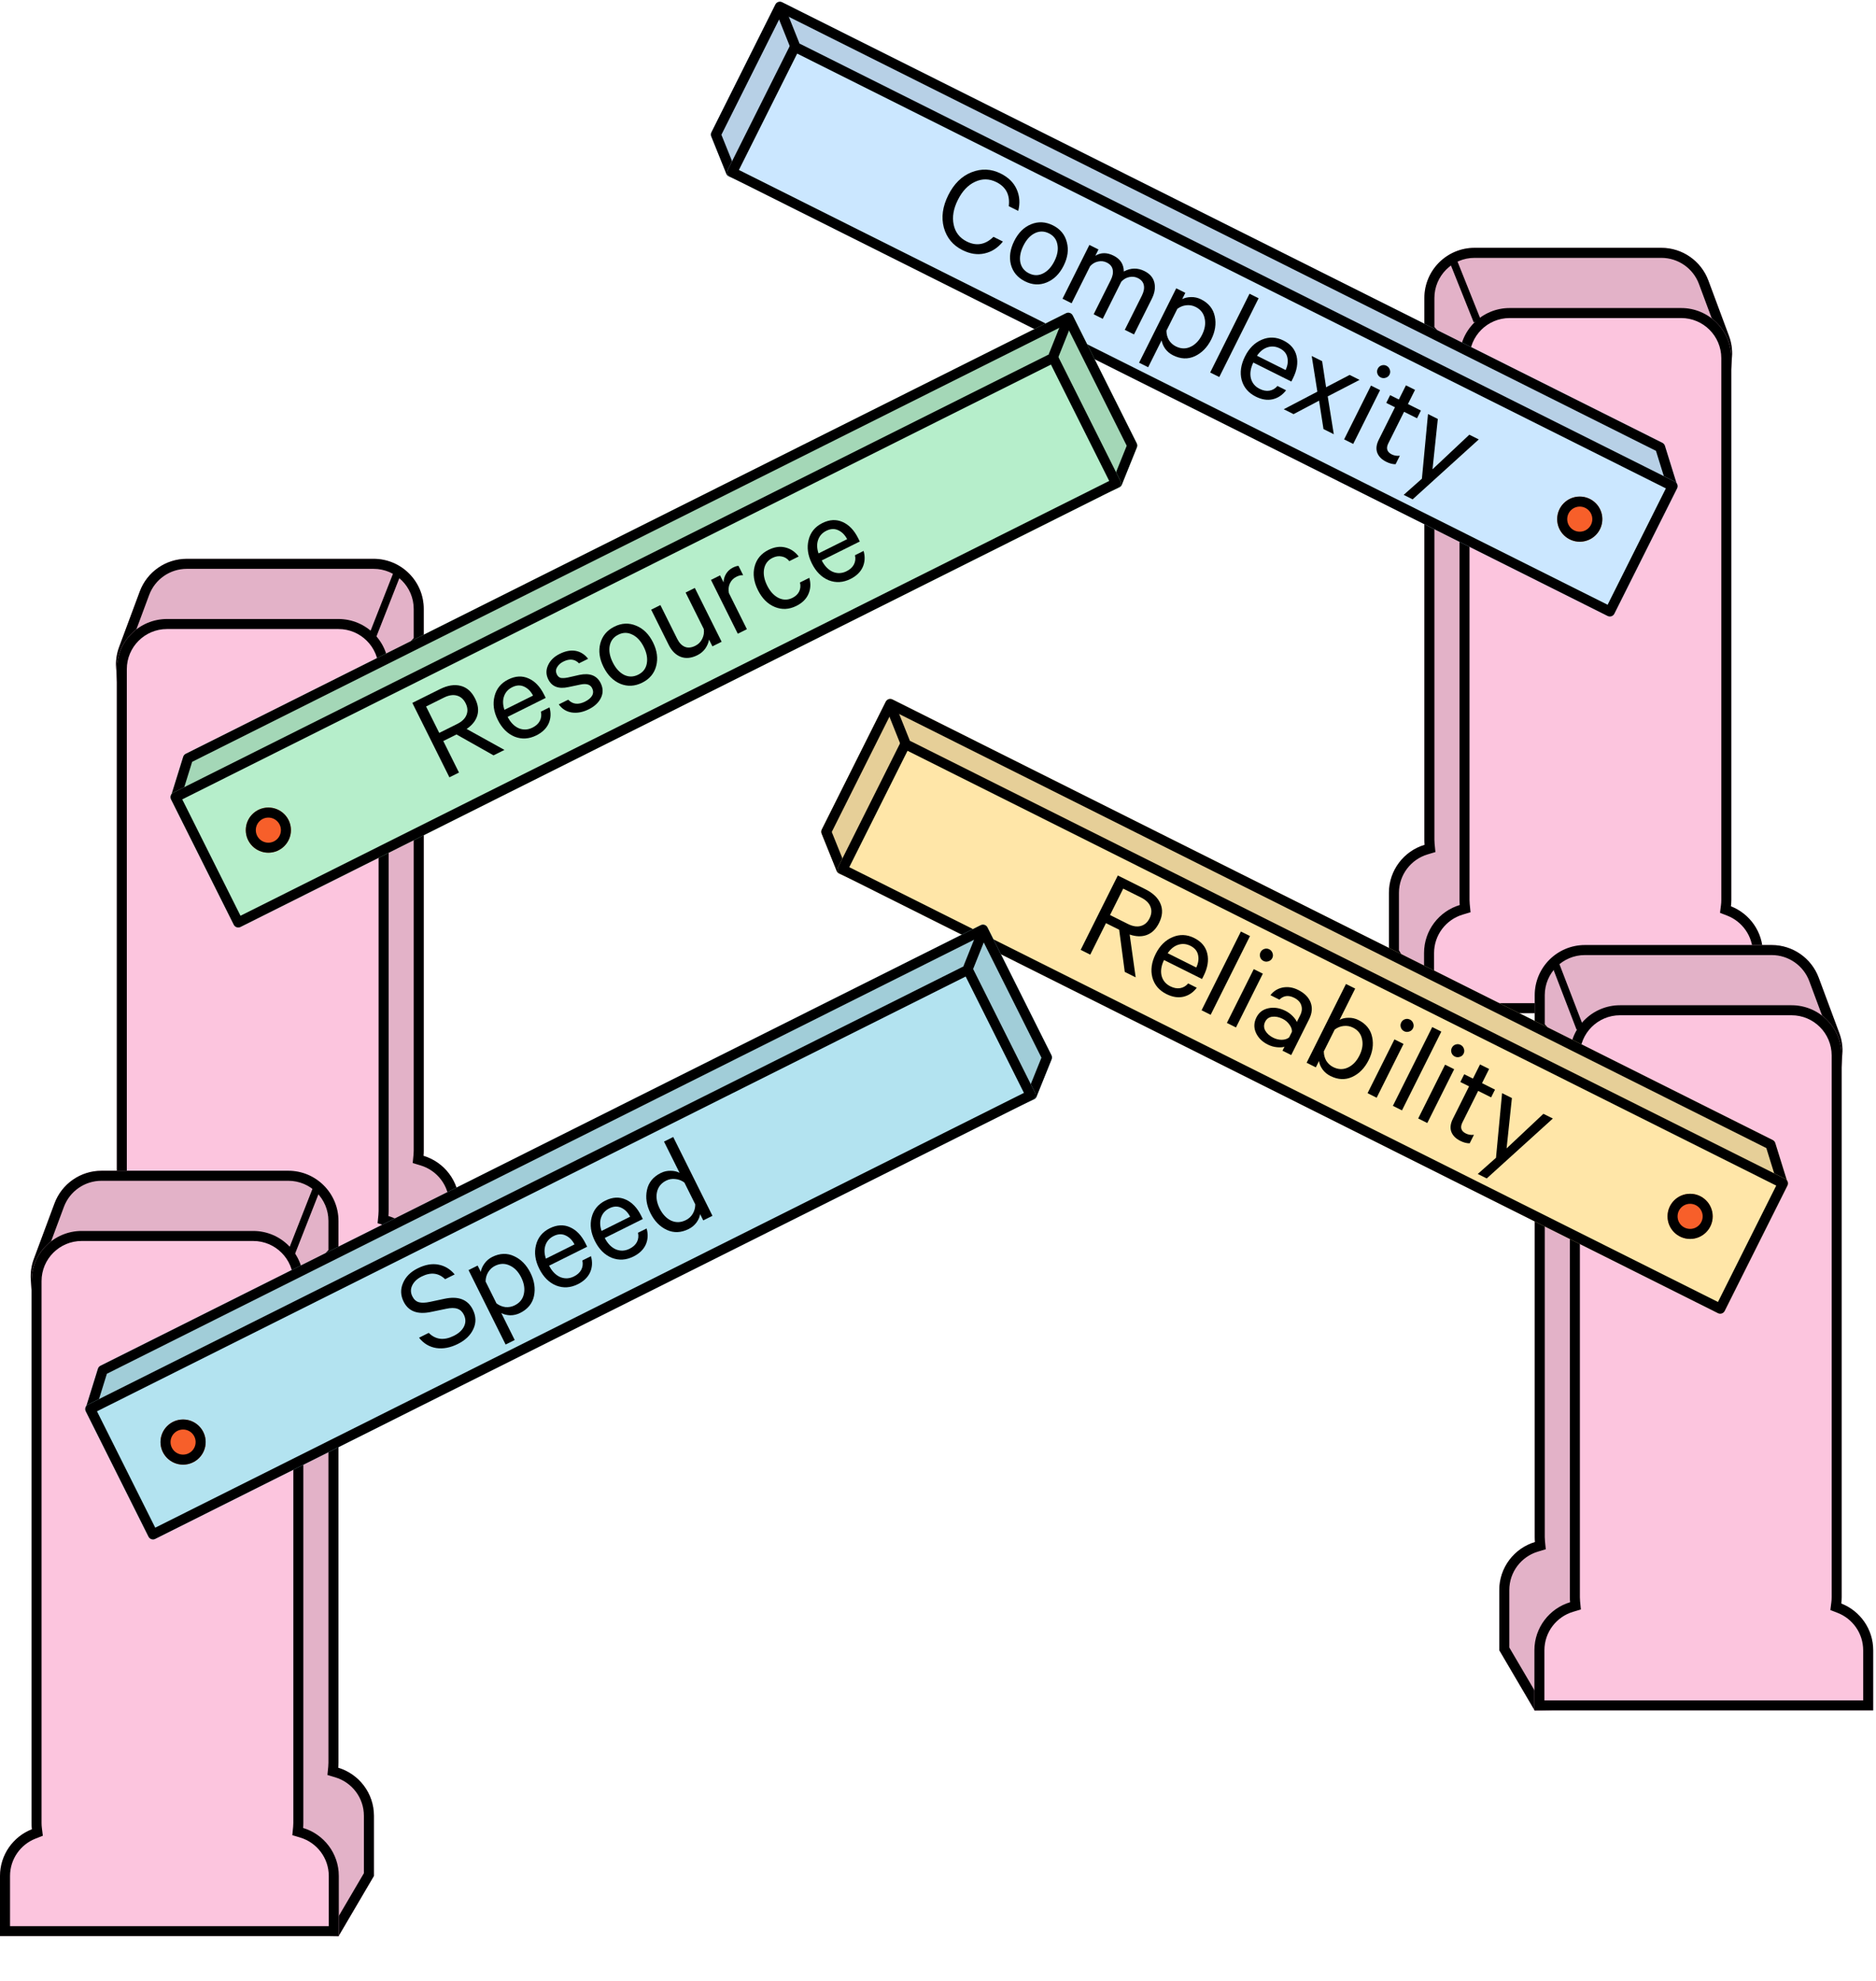 <?xml version="1.0" encoding="utf-8"?>
<svg width="374" height="395" viewBox="0 0 374 395" fill="none" xmlns="http://www.w3.org/2000/svg">
<path fill-rule="evenodd" clip-rule="evenodd" d="M331.208 49.409C335.387 49.409 339.125 52.007 340.581 55.924L344.694 66.987C345.187 68.314 345.393 69.73 345.298 71.142L338.785 168.103C338.766 168.39 338.735 168.674 338.692 168.953C342.09 170.551 344.442 174.005 344.442 178.008V201L283.942 202L276.896 190V178.008C276.896 173.487 279.896 169.667 284.013 168.43C283.981 168.102 283.964 167.769 283.964 167.433V77.806C283.964 74.222 287.739 71.893 290.942 73.5L283.964 66V59.409C283.964 53.886 288.442 49.409 293.964 49.409H331.208Z" fill="#FCC5DE"/>
<path fill-rule="evenodd" clip-rule="evenodd" d="M331.208 49.409C335.387 49.409 339.125 52.007 340.581 55.924L344.694 66.987C345.187 68.314 345.393 69.73 345.298 71.142L338.785 168.103C338.766 168.39 338.735 168.674 338.692 168.953C342.09 170.551 344.442 174.005 344.442 178.008V201L283.942 202L276.896 190V178.008C276.896 173.487 279.896 169.667 284.013 168.43C283.981 168.102 283.964 167.769 283.964 167.433V77.806C283.964 74.222 287.739 71.893 290.942 73.5L283.964 66V59.409C283.964 53.886 288.442 49.409 293.964 49.409H331.208Z" fill="black" fill-opacity="0.1"/>
<path fill-rule="evenodd" clip-rule="evenodd" d="M336.489 170.128L337.841 170.763C340.564 172.044 342.442 174.808 342.442 178.008V199.033L285.076 199.981L278.896 189.456V178.008C278.896 174.394 281.293 171.335 284.589 170.345L286.166 169.871L286.004 168.233C285.978 167.97 285.964 167.704 285.964 167.433V77.806C285.964 75.71 288.172 74.348 290.046 75.288L292.406 72.138L285.964 65.213V59.409C285.964 54.99 289.546 51.409 293.964 51.409H331.208C334.551 51.409 337.541 53.487 338.706 56.621L342.819 67.684C343.214 68.746 343.379 69.879 343.303 71.008L336.79 167.969C336.774 168.2 336.749 168.427 336.715 168.651L336.489 170.128ZM283.964 66L290.942 73.5C289.913 72.984 288.824 72.874 287.821 73.081C285.703 73.52 283.964 75.374 283.964 77.806V167.433C283.964 167.769 283.981 168.102 284.013 168.43C279.896 169.667 276.896 173.487 276.896 178.008V190L283.942 202L344.442 201V178.008C344.442 174.005 342.09 170.551 338.692 168.953C338.735 168.674 338.766 168.39 338.785 168.103L345.298 71.142C345.393 69.73 345.187 68.314 344.694 66.987L340.581 55.924C339.125 52.007 335.387 49.409 331.208 49.409H293.964C288.442 49.409 283.964 53.886 283.964 59.409V66Z" fill="black"/>
<path d="M306.442 91.5C306.442 93.985 308.457 96 310.942 96C313.428 96 315.442 93.985 315.442 91.5C315.442 89.015 313.428 87 310.942 87C308.457 87 306.442 89.015 306.442 91.5Z" fill="#FCC5DE"/>
<path fill-rule="evenodd" clip-rule="evenodd" d="M310.942 94C309.562 94 308.442 92.881 308.442 91.5C308.442 90.119 309.562 89 310.942 89C312.323 89 313.442 90.119 313.442 91.5C313.442 92.881 312.323 94 310.942 94ZM310.942 96C308.457 96 306.442 93.985 306.442 91.5C306.442 89.015 308.457 87 310.942 87C313.428 87 315.442 89.015 315.442 91.5C315.442 93.985 313.428 96 310.942 96Z" fill="black"/>
<path fill-rule="evenodd" clip-rule="evenodd" d="M335.159 61.409C340.682 61.409 345.159 65.886 345.159 71.409V179.433C345.159 179.859 345.132 180.279 345.081 180.69C348.805 182.146 351.442 185.769 351.442 190.008V202H283.896V190.008C283.896 185.487 286.896 181.667 291.014 180.43C290.981 180.102 290.965 179.769 290.965 179.433V71.409C290.965 65.886 295.442 61.409 300.965 61.409H335.159Z" fill="#FCC5DE"/>
<path fill-rule="evenodd" clip-rule="evenodd" d="M342.902 181.987L344.353 182.553C347.335 183.719 349.442 186.62 349.442 190.008V200H285.896V190.008C285.896 186.394 288.293 183.335 291.589 182.345L293.166 181.871L293.004 180.233C292.978 179.97 292.965 179.704 292.965 179.433V71.409C292.965 66.99 296.546 63.409 300.965 63.409H335.159C339.577 63.409 343.159 66.99 343.159 71.409V179.433C343.159 179.776 343.138 180.112 343.096 180.442L342.902 181.987ZM345.159 71.409C345.159 65.886 340.682 61.409 335.159 61.409H300.965C295.442 61.409 290.965 65.886 290.965 71.409V179.433C290.965 179.769 290.981 180.102 291.014 180.43C286.896 181.667 283.896 185.487 283.896 190.008V202H351.442V190.008C351.442 185.769 348.805 182.146 345.081 180.69C345.132 180.279 345.159 179.859 345.159 179.433V71.409Z" fill="black"/>
<path d="M331.919 88.882C331.838 88.622 331.655 88.406 331.411 88.284L155.924 0.448C155.43 0.2 154.829 0.4 154.582 0.894L141.829 26.375C141.7 26.631 141.688 26.93 141.795 27.196L144.794 34.633C144.889 34.869 145.071 35.059 145.302 35.166L317.711 114.939C318.113 115.125 318.59 115.025 318.882 114.692L334.072 97.421C334.302 97.16 334.379 96.797 334.276 96.464L331.919 88.882Z" fill="#CBE7FF"/>
<path d="M331.919 88.882C331.838 88.622 331.655 88.406 331.411 88.284L155.924 0.448C155.43 0.2 154.829 0.4 154.582 0.894L141.829 26.375C141.7 26.631 141.688 26.93 141.795 27.196L144.794 34.633C144.889 34.869 145.071 35.059 145.302 35.166L317.711 114.939C318.113 115.125 318.59 115.025 318.882 114.692L334.072 97.421C334.302 97.16 334.379 96.797 334.276 96.464L331.919 88.882Z" fill="black" fill-opacity="0.1"/>
<path fill-rule="evenodd" clip-rule="evenodd" d="M330.135 89.882L332.199 96.522L317.874 112.811L146.501 33.517L143.819 26.866L155.923 2.684L330.135 89.882ZM331.411 88.284C331.655 88.406 331.838 88.622 331.919 88.882L334.276 96.464C334.379 96.797 334.302 97.16 334.072 97.421L318.882 114.692C318.59 115.025 318.113 115.125 317.711 114.939L145.302 35.166C145.071 35.059 144.889 34.869 144.794 34.633L141.795 27.196C141.688 26.93 141.7 26.631 141.829 26.375L154.582 0.894C154.829 0.4 155.43 0.2 155.924 0.448L331.411 88.284Z" fill="black"/>
<path d="M334.345 97.369C334.592 96.875 334.392 96.275 333.898 96.027L158.924 8.447C158.43 8.2 157.83 8.4 157.582 8.894L145.074 33.884C144.827 34.377 145.027 34.978 145.521 35.225L320.495 122.805C320.989 123.052 321.59 122.852 321.837 122.359L334.345 97.369Z" fill="#CBE7FF"/>
<path fill-rule="evenodd" clip-rule="evenodd" d="M332.109 97.368L320.496 120.569L147.31 33.885L158.923 10.684L332.109 97.368ZM333.898 96.027C334.392 96.275 334.592 96.875 334.345 97.369L321.837 122.359C321.59 122.852 320.989 123.052 320.495 122.805L145.521 35.225C145.027 34.978 144.827 34.377 145.074 33.884L157.582 8.894C157.83 8.4 158.43 8.2 158.924 8.447L333.898 96.027Z" fill="black"/>
<path d="M310.442 103.5C310.442 105.985 312.457 108 314.942 108C317.428 108 319.442 105.985 319.442 103.5C319.442 101.015 317.428 99 314.942 99C312.457 99 310.442 101.015 310.442 103.5Z" fill="#F75F2A"/>
<path fill-rule="evenodd" clip-rule="evenodd" d="M314.942 106C313.562 106 312.442 104.881 312.442 103.5C312.442 102.119 313.562 101 314.942 101C316.323 101 317.442 102.119 317.442 103.5C317.442 104.881 316.323 106 314.942 106ZM314.942 108C312.457 108 310.442 105.985 310.442 103.5C310.442 101.015 312.457 99 314.942 99C317.428 99 319.442 101.015 319.442 103.5C319.442 105.985 317.428 108 314.942 108Z" fill="black"/>
<path fill-rule="evenodd" clip-rule="evenodd" d="M159.371 8.629L156.371 1.129L154.514 1.871L157.514 9.371L159.371 8.629Z" fill="black"/>
<path d="M188.167 45.383C187.619 43.339 187.912 41.182 189.046 38.911C190.18 36.641 191.725 35.119 193.681 34.345C195.661 33.564 197.601 33.647 199.501 34.596C201.031 35.361 202.09 36.403 202.678 37.723C203.282 39.051 203.387 40.492 202.994 42.045L201.11 41.104C201.382 38.866 200.561 37.269 198.644 36.312C197.227 35.604 195.811 35.58 194.394 36.241C192.986 36.885 191.839 38.093 190.954 39.864C190.077 41.62 189.8 43.262 190.123 44.791C190.445 46.321 191.315 47.439 192.732 48.147C194.665 49.112 196.439 48.802 198.057 47.215L199.941 48.156C198.927 49.42 197.708 50.21 196.283 50.524C194.874 50.847 193.405 50.626 191.876 49.862C189.975 48.913 188.739 47.42 188.167 45.383Z" fill="black"/>
<path d="M212.677 48.271C213.08 49.76 212.871 51.326 212.05 52.968C211.23 54.611 210.099 55.726 208.659 56.314C207.242 56.894 205.801 56.818 204.336 56.086C202.87 55.354 201.936 54.244 201.533 52.755C201.154 51.258 201.375 49.688 202.196 48.045C203.016 46.403 204.135 45.291 205.551 44.711C206.992 44.123 208.445 44.195 209.91 44.927C211.376 45.659 212.298 46.774 212.677 48.271ZM207.921 54.527C208.855 54.068 209.619 53.243 210.215 52.051C210.81 50.859 211.007 49.761 210.805 48.754C210.628 47.74 210.064 46.996 209.114 46.521C208.164 46.047 207.222 46.039 206.288 46.498C205.379 46.949 204.627 47.771 204.031 48.962C203.436 50.154 203.227 51.257 203.405 52.271C203.606 53.277 204.182 54.017 205.132 54.492C206.082 54.967 207.012 54.978 207.921 54.527Z" fill="black"/>
<path d="M224.042 54.129C225.418 53.388 226.791 53.359 228.16 54.043C229.238 54.582 229.895 55.343 230.129 56.325C230.378 57.315 230.21 58.398 229.623 59.573L226.075 66.674L224.24 65.757L227.642 58.946C228.028 58.173 228.161 57.485 228.04 56.881C227.927 56.261 227.532 55.782 226.856 55.444C226.308 55.171 225.729 55.103 225.117 55.24C224.513 55.361 223.986 55.671 223.536 56.17L219.844 63.561L218.032 62.656L221.435 55.845C221.821 55.072 221.953 54.384 221.832 53.78C221.719 53.16 221.325 52.681 220.648 52.343C220.101 52.07 219.521 52.002 218.91 52.139C218.306 52.26 217.779 52.57 217.328 53.069L213.636 60.46L211.824 59.555L217.182 48.831L218.993 49.736L218.366 50.992C219.468 50.315 220.68 50.307 222 50.967C223.353 51.642 224.033 52.696 224.042 54.129Z" fill="black"/>
<path d="M231.577 67.853L228.898 73.215L227.087 72.31L234.495 57.48L236.307 58.385L235.679 59.641C236.194 59.375 236.786 59.238 237.454 59.23C238.146 59.213 238.807 59.362 239.435 59.675C240.948 60.432 241.862 61.562 242.177 63.068C242.499 64.557 242.266 66.09 241.478 67.668C240.69 69.246 239.599 70.362 238.207 71.014C236.823 71.651 235.374 71.591 233.86 70.835C233.232 70.521 232.713 70.091 232.302 69.543C231.915 68.988 231.674 68.425 231.577 67.853ZM234.714 61.573L232.542 65.921C232.542 66.605 232.704 67.229 233.026 67.792C233.372 68.347 233.835 68.77 234.415 69.059C235.413 69.558 236.383 69.59 237.325 69.155C238.291 68.712 239.063 67.911 239.642 66.751C240.222 65.592 240.394 64.501 240.16 63.479C239.951 62.449 239.347 61.684 238.348 61.185C237.769 60.896 237.149 60.787 236.489 60.86C235.853 60.925 235.261 61.162 234.714 61.573Z" fill="black"/>
<path d="M250.916 59.465L243.074 75.166L241.262 74.261L249.105 58.56L250.916 59.465Z" fill="black"/>
<path d="M254.678 76.948L256.393 77.805C255.677 78.755 254.783 79.355 253.713 79.605C252.65 79.839 251.531 79.662 250.356 79.075C248.89 78.343 247.952 77.24 247.541 75.767C247.154 74.286 247.375 72.717 248.204 71.058C249.016 69.432 250.134 68.32 251.559 67.724C252.992 67.112 254.433 67.168 255.882 67.892C257.315 68.608 258.185 69.646 258.491 71.006C258.806 72.35 258.565 73.819 257.768 75.413L257.443 76.066L249.858 72.277C249.311 73.412 249.151 74.459 249.376 75.417C249.626 76.366 250.21 77.07 251.128 77.529C251.804 77.867 252.448 77.987 253.06 77.891C253.696 77.786 254.235 77.472 254.678 76.948ZM255.134 69.45C254.329 69.047 253.52 68.975 252.707 69.233C251.894 69.491 251.19 70.055 250.594 70.924L256.295 73.772C256.705 72.91 256.825 72.085 256.656 71.296C256.495 70.492 255.987 69.876 255.134 69.45Z" fill="black"/>
<path d="M271.045 75.738L264.695 79.025L265.905 86.571L263.852 85.545L262.969 79.882L257.886 82.565L255.93 81.588L262.63 78.083L261.504 70.972L263.581 72.01L264.368 77.201L269.064 74.748L271.045 75.738Z" fill="black"/>
<path d="M275.132 77.779L269.775 88.504L267.964 87.599L273.321 76.875L275.132 77.779ZM277.063 73.673C277.192 74.019 277.176 74.354 277.015 74.676C276.854 74.998 276.596 75.211 276.242 75.316C275.904 75.429 275.574 75.405 275.252 75.244C274.93 75.083 274.713 74.834 274.6 74.495C274.487 74.157 274.511 73.827 274.672 73.505C274.833 73.183 275.082 72.966 275.42 72.853C275.758 72.74 276.088 72.764 276.411 72.925C276.733 73.086 276.95 73.335 277.063 73.673Z" fill="black"/>
<path d="M274.87 87.669L278.104 81.195L276.365 80.327L277.137 78.781L278.876 79.65L280.288 76.823L282.099 77.728L280.687 80.555L283.272 81.846L282.5 83.391L279.915 82.1L276.778 88.38C276.279 89.379 276.505 90.115 277.455 90.59C277.954 90.839 278.494 90.927 279.073 90.855L278.229 92.546C277.657 92.562 277.033 92.401 276.357 92.063C275.455 91.613 274.859 91.013 274.569 90.265C274.287 89.5 274.387 88.635 274.87 87.669Z" fill="black"/>
<path d="M281.625 99.554L279.838 98.662L283.471 95.436L284.686 82.552L286.643 83.529L285.584 93.564L292.923 86.666L294.807 87.608L281.625 99.554Z" fill="black"/>
<path fill-rule="evenodd" clip-rule="evenodd" d="M37.235 111.409C33.056 111.409 29.318 114.007 27.861 117.924L23.748 128.987C23.255 130.314 23.049 131.73 23.144 133.142L29.657 230.103C29.676 230.39 29.707 230.674 29.75 230.953C26.352 232.551 24 236.005 24 240.008V263L84.5 264L91.547 252V240.008C91.547 235.487 88.547 231.667 84.429 230.43C84.461 230.102 84.478 229.769 84.478 229.433V139.806C84.478 136.222 80.704 133.893 77.5 135.5L84.478 128V121.409C84.478 115.886 80.001 111.409 74.478 111.409H37.235Z" fill="#FCC5DE"/>
<path fill-rule="evenodd" clip-rule="evenodd" d="M37.235 111.409C33.056 111.409 29.318 114.007 27.861 117.924L23.748 128.987C23.255 130.314 23.049 131.73 23.144 133.142L29.657 230.103C29.676 230.39 29.707 230.674 29.75 230.953C26.352 232.551 24 236.005 24 240.008V263L84.5 264L91.547 252V240.008C91.547 235.487 88.547 231.667 84.429 230.43C84.461 230.102 84.478 229.769 84.478 229.433V139.806C84.478 136.222 80.704 133.893 77.5 135.5L84.478 128V121.409C84.478 115.886 80.001 111.409 74.478 111.409H37.235Z" fill="black" fill-opacity="0.1"/>
<path fill-rule="evenodd" clip-rule="evenodd" d="M31.953 232.128L30.601 232.763C27.878 234.044 26 236.808 26 240.008V261.033L83.366 261.981L89.547 251.456V240.008C89.547 236.394 87.149 233.335 83.853 232.345L82.276 231.871L82.439 230.233C82.465 229.97 82.478 229.704 82.478 229.433V139.806C82.478 137.71 80.271 136.348 78.397 137.288L76.036 134.138L82.478 127.213V121.409C82.478 116.991 78.896 113.409 74.478 113.409H37.235C33.892 113.409 30.901 115.488 29.736 118.621L25.623 129.684C25.229 130.746 25.064 131.878 25.14 133.008L31.652 229.969C31.668 230.2 31.693 230.427 31.727 230.651L31.953 232.128ZM84.478 128L77.5 135.5C78.53 134.983 79.618 134.874 80.621 135.081C82.74 135.52 84.478 137.374 84.478 139.806V229.433C84.478 229.769 84.461 230.102 84.429 230.43C88.547 231.667 91.547 235.487 91.547 240.008V252L84.5 264L24 263V240.008C24 236.005 26.352 232.551 29.75 230.953C29.707 230.674 29.676 230.39 29.657 230.103L23.144 133.142C23.049 131.73 23.255 130.314 23.748 128.987L27.861 117.924C29.318 114.007 33.056 111.409 37.235 111.409H74.478C80.001 111.409 84.478 115.886 84.478 121.409V128Z" fill="black"/>
<path d="M62 153.5C62 155.985 59.985 158 57.5 158C55.015 158 53 155.985 53 153.5C53 151.015 55.015 149 57.5 149C59.985 149 62 151.015 62 153.5Z" fill="#FCC5DE"/>
<path fill-rule="evenodd" clip-rule="evenodd" d="M57.5 156C58.881 156 60 154.881 60 153.5C60 152.119 58.881 151 57.5 151C56.119 151 55 152.119 55 153.5C55 154.881 56.119 156 57.5 156ZM57.5 158C59.985 158 62 155.985 62 153.5C62 151.015 59.985 149 57.5 149C55.015 149 53 151.015 53 153.5C53 155.985 55.015 158 57.5 158Z" fill="black"/>
<path fill-rule="evenodd" clip-rule="evenodd" d="M33.283 123.409C27.761 123.409 23.283 127.886 23.283 133.409V241.433C23.283 241.859 23.31 242.279 23.362 242.69C19.638 244.146 17 247.769 17 252.008V264H84.547V252.008C84.547 247.487 81.547 243.667 77.429 242.43C77.461 242.102 77.478 241.769 77.478 241.433V133.409C77.478 127.886 73.001 123.409 67.478 123.409H33.283Z" fill="#FCC5DE"/>
<path fill-rule="evenodd" clip-rule="evenodd" d="M25.54 243.987L24.09 244.553C21.107 245.719 19 248.62 19 252.008V262H82.547V252.008C82.547 248.394 80.149 245.335 76.853 244.345L75.276 243.871L75.438 242.233C75.464 241.97 75.478 241.704 75.478 241.433V133.409C75.478 128.991 71.896 125.409 67.478 125.409H33.283C28.865 125.409 25.283 128.991 25.283 133.409V241.433C25.283 241.776 25.305 242.112 25.346 242.442L25.54 243.987ZM23.283 133.409C23.283 127.886 27.761 123.409 33.283 123.409H67.478C73.001 123.409 77.478 127.886 77.478 133.409V241.433C77.478 241.769 77.461 242.102 77.429 242.43C81.547 243.667 84.547 247.487 84.547 252.008V264H17V252.008C17 247.769 19.638 244.146 23.362 242.69C23.31 242.279 23.283 241.859 23.283 241.433V133.409Z" fill="black"/>
<path d="M36.523 150.882C36.604 150.622 36.787 150.406 37.031 150.284L212.518 62.448C213.012 62.2 213.613 62.4 213.86 62.894L226.614 88.375C226.742 88.631 226.754 88.93 226.647 89.196L223.648 96.633C223.553 96.869 223.371 97.059 223.14 97.166L50.731 176.939C50.329 177.125 49.852 177.025 49.56 176.692L34.37 159.421C34.14 159.16 34.063 158.797 34.166 158.464L36.523 150.882Z" fill="#B6EECB"/>
<path d="M36.523 150.882C36.604 150.622 36.787 150.406 37.031 150.284L212.518 62.448C213.012 62.2 213.613 62.4 213.86 62.894L226.614 88.375C226.742 88.631 226.754 88.93 226.647 89.196L223.648 96.633C223.553 96.869 223.371 97.059 223.14 97.166L50.731 176.939C50.329 177.125 49.852 177.025 49.56 176.692L34.37 159.421C34.14 159.16 34.063 158.797 34.166 158.464L36.523 150.882Z" fill="black" fill-opacity="0.1"/>
<path fill-rule="evenodd" clip-rule="evenodd" d="M38.307 151.882L36.243 158.522L50.569 174.811L221.941 95.517L224.623 88.867L212.519 64.684L38.307 151.882ZM37.031 150.284C36.787 150.406 36.604 150.622 36.523 150.882L34.166 158.464C34.063 158.797 34.14 159.16 34.37 159.421L49.56 176.692C49.852 177.025 50.329 177.125 50.731 176.939L223.14 97.166C223.371 97.059 223.553 96.869 223.648 96.633L226.647 89.196C226.754 88.93 226.742 88.631 226.614 88.375L213.86 62.894C213.613 62.4 213.012 62.2 212.518 62.448L37.031 150.284Z" fill="black"/>
<path d="M34.097 159.369C33.85 158.875 34.05 158.274 34.544 158.027L209.518 70.448C210.012 70.2 210.613 70.4 210.86 70.894L223.368 95.884C223.615 96.377 223.415 96.978 222.921 97.225L47.947 184.805C47.453 185.052 46.853 184.852 46.605 184.359L34.097 159.369Z" fill="#B6EECB"/>
<path fill-rule="evenodd" clip-rule="evenodd" d="M36.334 159.368L47.946 182.569L221.132 95.885L209.519 72.684L36.334 159.368ZM34.544 158.027C34.05 158.274 33.85 158.875 34.097 159.369L46.605 184.359C46.853 184.852 47.453 185.052 47.947 184.805L222.921 97.225C223.415 96.978 223.615 96.377 223.368 95.884L210.86 70.894C210.613 70.4 210.012 70.2 209.518 70.448L34.544 158.027Z" fill="black"/>
<path d="M58 165.5C58 167.985 55.985 170 53.5 170C51.015 170 49 167.985 49 165.5C49 163.015 51.015 161 53.5 161C55.985 161 58 163.015 58 165.5Z" fill="#F75F2A"/>
<path fill-rule="evenodd" clip-rule="evenodd" d="M53.5 168C54.881 168 56 166.881 56 165.5C56 164.119 54.881 163 53.5 163C52.119 163 51 164.119 51 165.5C51 166.881 52.119 168 53.5 168ZM53.5 170C55.985 170 58 167.985 58 165.5C58 163.015 55.985 161 53.5 161C51.015 161 49 163.015 49 165.5C49 167.985 51.015 170 53.5 170Z" fill="black"/>
<path fill-rule="evenodd" clip-rule="evenodd" d="M209.072 70.629L212.072 63.129L213.928 63.871L210.928 71.371L209.072 70.629Z" fill="black"/>
<path d="M91.008 146.426L88.374 147.738L91.503 154.022L89.594 154.972L82.203 140.133L87.714 137.389C89.228 136.634 90.597 136.415 91.82 136.731C93.059 137.039 94.024 137.886 94.714 139.271C95.316 140.48 95.463 141.603 95.156 142.641C94.848 143.679 94.138 144.575 93.026 145.33L100.566 149.508L98.391 150.591L91.008 146.426ZM84.943 140.85L87.567 146.118L91.12 144.349C92.087 143.868 92.712 143.265 92.994 142.541C93.293 141.809 93.238 141.032 92.829 140.21C92.42 139.388 91.833 138.876 91.069 138.674C90.32 138.463 89.463 138.599 88.496 139.08L84.943 140.85Z" fill="black"/>
<path d="M107.832 141.878L109.548 141.023C109.877 142.167 109.818 143.242 109.374 144.247C108.922 145.236 108.107 146.024 106.931 146.61C105.465 147.34 104.02 147.426 102.596 146.868C101.18 146.287 100.059 145.166 99.233 143.506C98.422 141.879 98.207 140.317 98.588 138.82C98.961 137.307 99.872 136.19 101.322 135.468C102.756 134.754 104.109 134.683 105.38 135.257C106.643 135.814 107.671 136.891 108.466 138.486L108.791 139.138L101.202 142.918C101.779 144.038 102.519 144.796 103.42 145.191C104.329 145.563 105.242 145.52 106.161 145.063C106.838 144.726 107.321 144.284 107.612 143.737C107.911 143.166 107.984 142.546 107.832 141.878ZM102.117 137.003C101.311 137.404 100.767 138.007 100.484 138.811C100.201 139.616 100.227 140.517 100.564 141.516L106.268 138.676C105.826 137.83 105.24 137.237 104.508 136.898C103.768 136.542 102.971 136.577 102.117 137.003Z" fill="black"/>
<path d="M111.396 140.435L113.281 139.496C114.165 140.423 115.284 140.55 116.638 139.876C117.298 139.547 117.766 139.153 118.04 138.695C118.307 138.22 118.307 137.717 118.043 137.185C117.682 136.46 116.901 136.226 115.701 136.481L113.298 136.985C111.357 137.408 110.025 136.895 109.303 135.445C108.838 134.51 108.823 133.572 109.26 132.631C109.688 131.674 110.458 130.918 111.569 130.365C112.73 129.787 113.796 129.587 114.77 129.766C115.744 129.945 116.568 130.469 117.243 131.34L115.43 132.243C114.603 131.388 113.56 131.274 112.304 131.899C111.74 132.18 111.324 132.558 111.058 133.032C110.784 133.491 110.771 133.97 111.019 134.469C111.196 134.824 111.449 135.05 111.779 135.147C112.117 135.22 112.588 135.196 113.192 135.077L115.523 134.549C117.585 134.126 118.993 134.671 119.747 136.186C120.244 137.185 120.267 138.159 119.815 139.108C119.362 140.057 118.548 140.825 117.372 141.41C116.196 141.996 115.064 142.208 113.978 142.045C112.907 141.874 112.047 141.337 111.396 140.435Z" fill="black"/>
<path d="M126.806 124.737C128.238 125.311 129.363 126.42 130.182 128.063C131 129.707 131.211 131.281 130.814 132.786C130.425 134.266 129.498 135.372 128.032 136.102C126.565 136.832 125.116 136.91 123.684 136.336C122.261 135.738 121.139 134.618 120.321 132.974C119.503 131.331 119.288 129.769 119.676 128.288C120.073 126.783 121.005 125.666 122.471 124.936C123.937 124.206 125.382 124.139 126.806 124.737ZM128.943 132.3C129.138 131.278 128.939 130.17 128.345 128.978C127.751 127.786 126.992 126.968 126.067 126.523C125.15 126.055 124.216 126.057 123.265 126.531C122.315 127.004 121.742 127.752 121.547 128.774C121.361 129.772 121.564 130.867 122.158 132.059C122.752 133.252 123.507 134.082 124.424 134.55C125.349 134.995 126.287 134.98 127.237 134.507C128.188 134.033 128.757 133.298 128.943 132.3Z" fill="black"/>
<path d="M138.52 117.215L143.864 127.946L142.027 128.861L141.353 127.507C141.255 128.119 141.009 128.714 140.613 129.293C140.21 129.856 139.678 130.302 139.017 130.631C137.825 131.225 136.722 131.332 135.708 130.952C134.711 130.564 133.915 129.773 133.321 128.581L129.819 121.548L131.656 120.633L135.014 127.376C135.407 128.166 135.909 128.69 136.521 128.948C137.132 129.207 137.832 129.14 138.622 128.747C139.234 128.442 139.69 127.984 139.989 127.372C140.304 126.753 140.409 126.097 140.306 125.405L136.683 118.13L138.52 117.215Z" fill="black"/>
<path d="M147.228 112.818L148.155 114.679C147.768 114.63 147.317 114.734 146.802 114.991C146.222 115.28 145.794 115.714 145.52 116.293C145.245 116.872 145.176 117.52 145.311 118.236L148.898 125.439L147.086 126.342L141.742 115.611L143.554 114.708L144.252 116.11C144.261 115.522 144.423 114.959 144.738 114.42C145.069 113.873 145.524 113.455 146.104 113.166C146.572 112.934 146.946 112.818 147.228 112.818Z" fill="black"/>
<path d="M154.462 121.009C153.046 120.427 151.925 119.307 151.098 117.647C150.272 115.987 150.053 114.417 150.442 112.937C150.831 111.456 151.75 110.355 153.2 109.633C154.376 109.047 155.492 108.884 156.546 109.143C157.616 109.394 158.509 109.995 159.223 110.946L157.362 111.873C156.945 111.357 156.438 111.047 155.843 110.941C155.255 110.811 154.639 110.907 153.995 111.228C153.076 111.685 152.52 112.425 152.325 113.447C152.146 114.461 152.35 115.556 152.935 116.732C153.521 117.908 154.272 118.731 155.189 119.199C156.122 119.659 157.048 119.661 157.967 119.204C158.611 118.883 159.063 118.457 159.321 117.926C159.587 117.371 159.641 116.771 159.481 116.127L161.342 115.2C161.67 116.344 161.612 117.418 161.168 118.424C160.739 119.421 159.937 120.213 158.761 120.799C157.311 121.521 155.878 121.591 154.462 121.009Z" fill="black"/>
<path d="M170.449 110.695L172.165 109.84C172.494 110.984 172.436 112.058 171.991 113.064C171.539 114.053 170.725 114.841 169.548 115.427C168.082 116.157 166.637 116.243 165.213 115.685C163.797 115.103 162.676 113.983 161.85 112.323C161.039 110.696 160.824 109.134 161.205 107.637C161.578 106.124 162.489 105.007 163.939 104.285C165.373 103.57 166.726 103.5 167.997 104.074C169.26 104.631 170.288 105.708 171.083 107.303L171.408 107.955L163.819 111.735C164.397 112.854 165.136 113.612 166.037 114.008C166.946 114.38 167.86 114.337 168.778 113.88C169.455 113.543 169.938 113.101 170.229 112.554C170.528 111.983 170.601 111.363 170.449 110.695ZM164.734 105.819C163.928 106.221 163.384 106.823 163.101 107.628C162.818 108.432 162.845 109.334 163.181 110.333L168.885 107.492C168.443 106.646 167.857 106.054 167.125 105.715C166.385 105.359 165.588 105.394 164.734 105.819Z" fill="black"/>
<path fill-rule="evenodd" clip-rule="evenodd" d="M353.208 188.409C357.387 188.409 361.125 191.007 362.581 194.924L366.694 205.987C367.187 207.314 367.393 208.73 367.298 210.142L360.785 307.103C360.766 307.39 360.735 307.674 360.692 307.953C364.09 309.551 366.442 313.005 366.442 317.008V340L305.942 341L298.896 329V317.008C298.896 312.487 301.896 308.667 306.013 307.43C305.981 307.102 305.964 306.769 305.964 306.433V216.806C305.964 213.222 309.739 210.893 312.942 212.5L305.964 205V198.409C305.964 192.886 310.442 188.409 315.964 188.409H353.208Z" fill="#FCC5DE"/>
<path fill-rule="evenodd" clip-rule="evenodd" d="M353.208 188.409C357.387 188.409 361.125 191.007 362.581 194.924L366.694 205.987C367.187 207.314 367.393 208.73 367.298 210.142L360.785 307.103C360.766 307.39 360.735 307.674 360.692 307.953C364.09 309.551 366.442 313.005 366.442 317.008V340L305.942 341L298.896 329V317.008C298.896 312.487 301.896 308.667 306.013 307.43C305.981 307.102 305.964 306.769 305.964 306.433V216.806C305.964 213.222 309.739 210.893 312.942 212.5L305.964 205V198.409C305.964 192.886 310.442 188.409 315.964 188.409H353.208Z" fill="black" fill-opacity="0.1"/>
<path fill-rule="evenodd" clip-rule="evenodd" d="M358.489 309.128L359.841 309.763C362.564 311.044 364.442 313.808 364.442 317.008V338.033L307.076 338.981L300.896 328.456V317.008C300.896 313.394 303.293 310.335 306.589 309.345L308.166 308.871L308.004 307.233C307.978 306.97 307.964 306.704 307.964 306.433V216.806C307.964 214.71 310.172 213.348 312.046 214.288L314.406 211.138L307.964 204.213V198.409C307.964 193.991 311.546 190.409 315.964 190.409H353.208C356.551 190.409 359.541 192.488 360.706 195.621L364.819 206.684C365.214 207.746 365.379 208.878 365.303 210.008L358.79 306.969C358.774 307.2 358.749 307.427 358.715 307.651L358.489 309.128ZM305.964 205L312.942 212.5C311.913 211.983 310.824 211.874 309.821 212.081C307.703 212.52 305.964 214.374 305.964 216.806V306.433C305.964 306.769 305.981 307.102 306.013 307.43C301.896 308.667 298.896 312.487 298.896 317.008V329L305.942 341L366.442 340V317.008C366.442 313.005 364.09 309.551 360.692 307.953C360.735 307.674 360.766 307.39 360.785 307.103L367.298 210.142C367.393 208.73 367.187 207.314 366.694 205.987L362.581 194.924C361.125 191.007 357.387 188.409 353.208 188.409H315.964C310.442 188.409 305.964 192.886 305.964 198.409V205Z" fill="black"/>
<path d="M328.442 230.5C328.442 232.985 330.457 235 332.942 235C335.428 235 337.442 232.985 337.442 230.5C337.442 228.015 335.428 226 332.942 226C330.457 226 328.442 228.015 328.442 230.5Z" fill="#FCC5DE"/>
<path fill-rule="evenodd" clip-rule="evenodd" d="M332.942 233C331.562 233 330.442 231.881 330.442 230.5C330.442 229.119 331.562 228 332.942 228C334.323 228 335.442 229.119 335.442 230.5C335.442 231.881 334.323 233 332.942 233ZM332.942 235C330.457 235 328.442 232.985 328.442 230.5C328.442 228.015 330.457 226 332.942 226C335.428 226 337.442 228.015 337.442 230.5C337.442 232.985 335.428 235 332.942 235Z" fill="black"/>
<path fill-rule="evenodd" clip-rule="evenodd" d="M357.159 200.409C362.682 200.409 367.159 204.886 367.159 210.409V318.433C367.159 318.859 367.132 319.279 367.081 319.69C370.805 321.146 373.442 324.769 373.442 329.008V341H305.896V329.008C305.896 324.487 308.896 320.667 313.014 319.43C312.981 319.102 312.965 318.769 312.965 318.433V210.409C312.965 204.886 317.442 200.409 322.965 200.409H357.159Z" fill="#FCC5DE"/>
<path fill-rule="evenodd" clip-rule="evenodd" d="M364.902 320.987L366.353 321.553C369.335 322.719 371.442 325.62 371.442 329.008V339H307.896V329.008C307.896 325.394 310.293 322.335 313.589 321.345L315.166 320.871L315.004 319.233C314.978 318.97 314.965 318.704 314.965 318.433V210.409C314.965 205.991 318.546 202.409 322.965 202.409H357.159C361.577 202.409 365.159 205.991 365.159 210.409V318.433C365.159 318.776 365.138 319.112 365.096 319.442L364.902 320.987ZM367.159 210.409C367.159 204.886 362.682 200.409 357.159 200.409H322.965C317.442 200.409 312.965 204.886 312.965 210.409V318.433C312.965 318.769 312.981 319.102 313.014 319.43C308.896 320.667 305.896 324.487 305.896 329.008V341H373.442V329.008C373.442 324.769 370.805 321.146 367.081 319.69C367.132 319.279 367.159 318.859 367.159 318.433V210.409Z" fill="black"/>
<path d="M353.919 227.882C353.838 227.622 353.655 227.406 353.411 227.284L177.924 139.448C177.43 139.2 176.829 139.4 176.582 139.894L163.829 165.375C163.7 165.631 163.688 165.93 163.795 166.196L166.794 173.633C166.889 173.869 167.071 174.059 167.302 174.166L339.711 253.939C340.113 254.125 340.59 254.025 340.882 253.692L356.072 236.421C356.302 236.16 356.379 235.797 356.276 235.464L353.919 227.882Z" fill="#FFE6A8"/>
<path d="M353.919 227.882C353.838 227.622 353.655 227.406 353.411 227.284L177.924 139.448C177.43 139.2 176.829 139.4 176.582 139.894L163.829 165.375C163.7 165.631 163.688 165.93 163.795 166.196L166.794 173.633C166.889 173.869 167.071 174.059 167.302 174.166L339.711 253.939C340.113 254.125 340.59 254.025 340.882 253.692L356.072 236.421C356.302 236.16 356.379 235.797 356.276 235.464L353.919 227.882Z" fill="black" fill-opacity="0.1"/>
<path fill-rule="evenodd" clip-rule="evenodd" d="M352.135 228.882L354.199 235.522L339.874 251.811L168.501 172.517L165.819 165.867L177.923 141.684L352.135 228.882ZM353.411 227.284C353.655 227.406 353.838 227.622 353.919 227.882L356.276 235.464C356.379 235.797 356.302 236.16 356.072 236.421L340.882 253.692C340.59 254.025 340.113 254.125 339.711 253.939L167.302 174.166C167.071 174.059 166.889 173.869 166.794 173.633L163.795 166.196C163.688 165.93 163.7 165.631 163.829 165.375L176.582 139.894C176.829 139.4 177.43 139.2 177.924 139.448L353.411 227.284Z" fill="black"/>
<path d="M356.345 236.369C356.592 235.875 356.392 235.274 355.898 235.027L180.924 147.448C180.43 147.2 179.83 147.4 179.582 147.894L167.074 172.884C166.827 173.377 167.027 173.978 167.521 174.225L342.495 261.805C342.989 262.052 343.59 261.852 343.837 261.359L356.345 236.369Z" fill="#FFE6A8"/>
<path fill-rule="evenodd" clip-rule="evenodd" d="M354.109 236.368L342.496 259.569L169.31 172.885L180.923 149.684L354.109 236.368ZM355.898 235.027C356.392 235.274 356.592 235.875 356.345 236.369L343.837 261.359C343.59 261.852 342.989 262.052 342.495 261.805L167.521 174.225C167.027 173.978 166.827 173.377 167.074 172.884L179.582 147.894C179.83 147.4 180.43 147.2 180.924 147.448L355.898 235.027Z" fill="black"/>
<path d="M332.442 242.5C332.442 244.985 334.457 247 336.942 247C339.428 247 341.442 244.985 341.442 242.5C341.442 240.015 339.428 238 336.942 238C334.457 238 332.442 240.015 332.442 242.5Z" fill="#F75F2A"/>
<path fill-rule="evenodd" clip-rule="evenodd" d="M336.942 245C335.562 245 334.442 243.881 334.442 242.5C334.442 241.119 335.562 240 336.942 240C338.323 240 339.442 241.119 339.442 242.5C339.442 243.881 338.323 245 336.942 245ZM336.942 247C334.457 247 332.442 244.985 332.442 242.5C332.442 240.015 334.457 238 336.942 238C339.428 238 341.442 240.015 341.442 242.5C341.442 244.985 339.428 247 336.942 247Z" fill="black"/>
<path fill-rule="evenodd" clip-rule="evenodd" d="M181.371 147.629L178.371 140.129L176.514 140.871L179.514 148.371L181.371 147.629Z" fill="black"/>
<path d="M223.119 185.361L220.486 184.045L217.349 190.325L215.441 189.372L222.85 174.542L228.357 177.293C229.87 178.049 230.869 179.01 231.352 180.177C231.852 181.353 231.756 182.632 231.064 184.017C230.461 185.225 229.652 186.018 228.638 186.397C227.624 186.776 226.481 186.748 225.209 186.314L226.407 194.85L224.233 193.764L223.119 185.361ZM223.925 177.161L221.295 182.427L224.845 184.201C225.812 184.683 226.669 184.82 227.418 184.61C228.182 184.409 228.77 183.897 229.18 183.076C229.59 182.255 229.646 181.478 229.348 180.746C229.066 180.021 228.442 179.418 227.476 178.935L223.925 177.161Z" fill="black"/>
<path d="M236.873 196.064L238.588 196.921C237.872 197.871 236.979 198.471 235.908 198.721C234.846 198.955 233.727 198.778 232.551 198.191C231.086 197.459 230.148 196.357 229.737 194.884C229.35 193.403 229.571 191.833 230.399 190.174C231.212 188.548 232.33 187.437 233.755 186.84C235.187 186.228 236.628 186.284 238.077 187.008C239.511 187.724 240.38 188.762 240.687 190.122C241.001 191.466 240.76 192.935 239.964 194.53L239.638 195.182L232.054 191.393C231.507 192.528 231.346 193.575 231.572 194.533C231.822 195.483 232.406 196.187 233.324 196.645C234 196.983 234.644 197.104 235.256 197.007C235.892 196.902 236.431 196.588 236.873 196.064ZM237.329 188.566C236.524 188.163 235.715 188.091 234.902 188.349C234.089 188.607 233.385 189.171 232.79 190.04L238.49 192.888C238.9 192.027 239.021 191.201 238.852 190.413C238.69 189.608 238.183 188.992 237.329 188.566Z" fill="black"/>
<path d="M249.199 186.618L241.356 202.318L239.545 201.413L247.387 185.713L249.199 186.618Z" fill="black"/>
<path d="M251.761 194.115L246.404 204.839L244.592 203.934L249.95 193.21L251.761 194.115ZM253.692 190.009C253.821 190.355 253.805 190.689 253.644 191.011C253.483 191.333 253.225 191.546 252.871 191.651C252.533 191.764 252.203 191.74 251.881 191.579C251.559 191.418 251.341 191.169 251.229 190.831C251.116 190.493 251.14 190.163 251.301 189.841C251.462 189.519 251.711 189.301 252.049 189.188C252.387 189.075 252.717 189.099 253.039 189.26C253.361 189.421 253.579 189.671 253.692 190.009Z" fill="black"/>
<path d="M257.418 210.341L255.679 209.472L256.077 208.675C255.731 208.804 255.24 208.841 254.604 208.784C253.968 208.728 253.352 208.552 252.756 208.254C251.629 207.691 250.836 206.902 250.377 205.888C249.933 204.882 249.969 203.864 250.484 202.833C250.975 201.851 251.771 201.243 252.874 201.009C253.977 200.775 255.108 200.948 256.267 201.527C256.799 201.792 257.278 202.142 257.705 202.577C258.132 203.011 258.409 203.402 258.538 203.748L259.214 202.395C259.56 201.703 259.628 201.043 259.419 200.415C259.225 199.795 258.75 199.296 257.993 198.918C256.866 198.355 255.888 198.48 255.059 199.294L253.272 198.401C253.899 197.587 254.716 197.08 255.722 196.878C256.745 196.685 257.771 196.845 258.802 197.36C260.074 197.996 260.903 198.833 261.29 199.871C261.677 200.909 261.576 202.016 260.989 203.192L257.418 210.341ZM257.006 206.815L257.561 205.704C257.593 205.237 257.428 204.763 257.065 204.28C256.727 203.789 256.276 203.403 255.713 203.121C255.004 202.767 254.32 202.626 253.66 202.699C253 202.772 252.521 203.106 252.223 203.702C251.918 204.314 251.93 204.914 252.26 205.501C252.598 206.072 253.122 206.535 253.83 206.889C254.394 207.171 254.97 207.307 255.557 207.299C256.169 207.283 256.652 207.121 257.006 206.815Z" fill="black"/>
<path d="M262.953 211.537L262.326 212.793L260.49 211.876L268.333 196.176L270.169 197.093L267.056 203.324C267.555 203.051 268.146 202.913 268.83 202.913C269.523 202.897 270.183 203.046 270.811 203.359C272.325 204.115 273.239 205.246 273.553 206.751C273.876 208.24 273.643 209.774 272.854 211.352C272.058 212.946 270.968 214.061 269.583 214.698C268.199 215.334 266.75 215.275 265.236 214.518C264.608 214.205 264.089 213.774 263.678 213.227C263.276 212.664 263.034 212.1 262.953 211.537ZM266.09 205.257L263.918 209.604C263.919 210.289 264.08 210.913 264.402 211.476C264.749 212.031 265.212 212.454 265.791 212.743C266.79 213.242 267.76 213.274 268.701 212.839C269.667 212.396 270.44 211.594 271.019 210.435C271.598 209.276 271.771 208.185 271.537 207.163C271.327 206.132 270.723 205.368 269.725 204.869C269.145 204.579 268.525 204.471 267.865 204.544C267.229 204.608 266.638 204.846 266.09 205.257Z" fill="black"/>
<path d="M279.807 208.125L274.45 218.849L272.638 217.944L277.996 207.22L279.807 208.125ZM281.738 204.019C281.867 204.365 281.851 204.699 281.69 205.021C281.529 205.343 281.271 205.556 280.917 205.661C280.579 205.774 280.249 205.75 279.927 205.589C279.605 205.428 279.388 205.179 279.275 204.841C279.162 204.503 279.186 204.173 279.347 203.851C279.508 203.529 279.757 203.311 280.095 203.198C280.433 203.085 280.763 203.109 281.085 203.27C281.407 203.431 281.625 203.681 281.738 204.019Z" fill="black"/>
<path d="M287.341 205.671L279.498 221.371L277.686 220.466L285.529 204.766L287.341 205.671Z" fill="black"/>
<path d="M289.903 213.168L284.546 223.892L282.734 222.987L288.091 212.263L289.903 213.168ZM291.833 209.062C291.962 209.408 291.946 209.742 291.785 210.064C291.624 210.386 291.367 210.6 291.013 210.704C290.675 210.817 290.345 210.793 290.023 210.632C289.701 210.471 289.483 210.222 289.37 209.884C289.257 209.546 289.282 209.216 289.442 208.894C289.603 208.572 289.853 208.354 290.191 208.241C290.529 208.129 290.859 208.153 291.181 208.313C291.503 208.474 291.72 208.724 291.833 209.062Z" fill="black"/>
<path d="M289.64 223.057L292.874 216.584L291.135 215.715L291.907 214.169L293.646 215.038L295.058 212.212L296.87 213.117L295.458 215.943L298.042 217.234L297.27 218.78L294.686 217.489L291.549 223.769C291.05 224.767 291.275 225.504 292.226 225.978C292.725 226.228 293.264 226.316 293.844 226.243L292.999 227.934C292.428 227.95 291.804 227.79 291.127 227.452C290.226 227.001 289.63 226.402 289.34 225.653C289.058 224.889 289.158 224.023 289.64 223.057Z" fill="black"/>
<path d="M296.396 234.943L294.608 234.05L298.242 230.825L299.456 217.94L301.413 218.918L300.354 228.952L307.693 222.055L309.577 222.996L296.396 234.943Z" fill="black"/>
<path fill-rule="evenodd" clip-rule="evenodd" d="M20.235 233.409C16.056 233.409 12.318 236.007 10.861 239.924L6.748 250.987C6.255 252.314 6.049 253.73 6.144 255.142L12.657 352.103C12.676 352.39 12.707 352.674 12.75 352.953C9.352 354.551 7 358.005 7 362.008V385L67.5 386L74.547 374V362.008C74.547 357.487 71.547 353.667 67.429 352.43C67.461 352.102 67.478 351.769 67.478 351.433V261.806C67.478 258.222 63.704 255.893 60.5 257.5L67.478 250V243.409C67.478 237.886 63.001 233.409 57.478 233.409H20.235Z" fill="#FCC5DE"/>
<path fill-rule="evenodd" clip-rule="evenodd" d="M20.235 233.409C16.056 233.409 12.318 236.007 10.861 239.924L6.748 250.987C6.255 252.314 6.049 253.73 6.144 255.142L12.657 352.103C12.676 352.39 12.707 352.674 12.75 352.953C9.352 354.551 7 358.005 7 362.008V385L67.5 386L74.547 374V362.008C74.547 357.487 71.547 353.667 67.429 352.43C67.461 352.102 67.478 351.769 67.478 351.433V261.806C67.478 258.222 63.704 255.893 60.5 257.5L67.478 250V243.409C67.478 237.886 63.001 233.409 57.478 233.409H20.235Z" fill="black" fill-opacity="0.1"/>
<path fill-rule="evenodd" clip-rule="evenodd" d="M14.953 354.128L13.601 354.763C10.878 356.044 9 358.808 9 362.008V383.033L66.366 383.981L72.547 373.456V362.008C72.547 358.394 70.149 355.335 66.853 354.345L65.276 353.871L65.439 352.233C65.465 351.97 65.478 351.704 65.478 351.433V261.806C65.478 259.71 63.271 258.348 61.397 259.288L59.036 256.138L65.478 249.213V243.409C65.478 238.991 61.896 235.409 57.478 235.409H20.235C16.892 235.409 13.901 237.488 12.736 240.621L8.623 251.684C8.228 252.746 8.064 253.878 8.14 255.008L14.652 351.969C14.668 352.2 14.693 352.427 14.727 352.651L14.953 354.128ZM67.478 250L60.5 257.5C61.53 256.983 62.618 256.874 63.621 257.081C65.74 257.52 67.478 259.374 67.478 261.806V351.433C67.478 351.769 67.461 352.102 67.429 352.43C71.547 353.667 74.547 357.487 74.547 362.008V374L67.5 386L7 385V362.008C7 358.005 9.352 354.551 12.75 352.953C12.707 352.674 12.676 352.39 12.657 352.103L6.144 255.142C6.049 253.73 6.255 252.314 6.748 250.987L10.861 239.924C12.318 236.007 16.056 233.409 20.235 233.409H57.478C63.001 233.409 67.478 237.886 67.478 243.409V250Z" fill="black"/>
<path d="M45 275.5C45 277.985 42.985 280 40.5 280C38.015 280 36 277.985 36 275.5C36 273.015 38.015 271 40.5 271C42.985 271 45 273.015 45 275.5Z" fill="#FCC5DE"/>
<path fill-rule="evenodd" clip-rule="evenodd" d="M40.5 278C41.881 278 43 276.881 43 275.5C43 274.119 41.881 273 40.5 273C39.119 273 38 274.119 38 275.5C38 276.881 39.119 278 40.5 278ZM40.5 280C42.985 280 45 277.985 45 275.5C45 273.015 42.985 271 40.5 271C38.015 271 36 273.015 36 275.5C36 277.985 38.015 280 40.5 280Z" fill="black"/>
<path fill-rule="evenodd" clip-rule="evenodd" d="M16.283 245.409C10.761 245.409 6.283 249.886 6.283 255.409V363.433C6.283 363.859 6.31 364.279 6.362 364.69C2.638 366.146 0 369.769 0 374.008V386H67.547V374.008C67.547 369.487 64.547 365.667 60.429 364.43C60.461 364.102 60.478 363.769 60.478 363.433V255.409C60.478 249.886 56.001 245.409 50.478 245.409H16.283Z" fill="#FCC5DE"/>
<path fill-rule="evenodd" clip-rule="evenodd" d="M8.54 365.987L7.09 366.553C4.107 367.719 2 370.62 2 374.008V384H65.547V374.008C65.547 370.394 63.149 367.335 59.853 366.345L58.276 365.871L58.438 364.233C58.464 363.97 58.478 363.704 58.478 363.433V255.409C58.478 250.991 54.896 247.409 50.478 247.409H16.283C11.865 247.409 8.283 250.991 8.283 255.409V363.433C8.283 363.776 8.305 364.112 8.346 364.442L8.54 365.987ZM6.283 255.409C6.283 249.886 10.761 245.409 16.283 245.409H50.478C56.001 245.409 60.478 249.886 60.478 255.409V363.433C60.478 363.769 60.461 364.102 60.429 364.43C64.547 365.667 67.547 369.487 67.547 374.008V386H0V374.008C0 369.769 2.638 366.146 6.362 364.69C6.31 364.279 6.283 363.859 6.283 363.433V255.409Z" fill="black"/>
<path d="M19.524 272.882C19.604 272.622 19.788 272.406 20.031 272.284L195.518 184.448C196.012 184.2 196.613 184.4 196.86 184.894L209.614 210.375C209.742 210.631 209.754 210.93 209.647 211.196L206.648 218.633C206.553 218.869 206.372 219.059 206.141 219.166L33.731 298.939C33.329 299.125 32.852 299.025 32.56 298.692L17.371 281.421C17.14 281.16 17.063 280.797 17.167 280.464L19.524 272.882Z" fill="#B3E3F0"/>
<path d="M19.524 272.882C19.604 272.622 19.788 272.406 20.031 272.284L195.518 184.448C196.012 184.2 196.613 184.4 196.86 184.894L209.614 210.375C209.742 210.631 209.754 210.93 209.647 211.196L206.648 218.633C206.553 218.869 206.372 219.059 206.141 219.166L33.731 298.939C33.329 299.125 32.852 299.025 32.56 298.692L17.371 281.421C17.14 281.16 17.063 280.797 17.167 280.464L19.524 272.882Z" fill="black" fill-opacity="0.1"/>
<path fill-rule="evenodd" clip-rule="evenodd" d="M21.307 273.882L19.243 280.522L33.569 296.811L204.941 217.517L207.623 210.867L195.519 186.684L21.307 273.882ZM20.031 272.284C19.788 272.406 19.604 272.622 19.524 272.882L17.167 280.464C17.063 280.797 17.14 281.16 17.371 281.421L32.56 298.692C32.852 299.025 33.329 299.125 33.731 298.939L206.141 219.166C206.372 219.059 206.553 218.869 206.648 218.633L209.647 211.196C209.754 210.93 209.742 210.631 209.614 210.375L196.86 184.894C196.613 184.4 196.012 184.2 195.518 184.448L20.031 272.284Z" fill="black"/>
<path d="M17.098 281.369C16.85 280.875 17.05 280.274 17.544 280.027L192.518 192.448C193.012 192.2 193.613 192.4 193.86 192.894L206.368 217.884C206.615 218.377 206.415 218.978 205.921 219.225L30.947 306.805C30.453 307.052 29.853 306.852 29.605 306.359L17.098 281.369Z" fill="#B3E3F0"/>
<path fill-rule="evenodd" clip-rule="evenodd" d="M19.334 281.368L30.946 304.569L204.132 217.885L192.519 194.684L19.334 281.368ZM17.544 280.027C17.05 280.274 16.85 280.875 17.098 281.369L29.605 306.359C29.853 306.852 30.453 307.052 30.947 306.805L205.921 219.225C206.415 218.978 206.615 218.377 206.368 217.884L193.86 192.894C193.613 192.4 193.012 192.2 192.518 192.448L17.544 280.027Z" fill="black"/>
<path d="M41 287.5C41 289.985 38.985 292 36.5 292C34.015 292 32 289.985 32 287.5C32 285.015 34.015 283 36.5 283C38.985 283 41 285.015 41 287.5Z" fill="#F75F2A"/>
<path fill-rule="evenodd" clip-rule="evenodd" d="M36.5 290C37.881 290 39 288.881 39 287.5C39 286.119 37.881 285 36.5 285C35.119 285 34 286.119 34 287.5C34 288.881 35.119 290 36.5 290ZM36.5 292C38.985 292 41 289.985 41 287.5C41 285.015 38.985 283 36.5 283C34.015 283 32 285.015 32 287.5C32 289.985 34.015 292 36.5 292Z" fill="black"/>
<path fill-rule="evenodd" clip-rule="evenodd" d="M192.072 192.629L195.072 185.129L196.928 185.871L193.928 193.371L192.072 192.629Z" fill="black"/>
<path d="M83.538 266.696L85.472 265.733C86.854 267.096 88.52 267.292 90.47 266.321C91.453 265.831 92.13 265.212 92.501 264.464C92.881 263.692 92.87 262.903 92.469 262.098C92.172 261.502 91.746 261.11 91.191 260.924C90.628 260.722 89.875 260.725 88.933 260.933L85.925 261.556C83.252 262.123 81.434 261.44 80.471 259.507C79.853 258.266 79.811 257.03 80.344 255.799C80.869 254.553 81.841 253.576 83.259 252.87C84.757 252.124 86.142 251.876 87.413 252.128C88.677 252.363 89.755 253.013 90.646 254.077L88.737 255.028C87.443 253.762 85.886 253.583 84.065 254.489C83.163 254.939 82.534 255.533 82.178 256.273C81.831 256.989 81.842 257.718 82.211 258.459C82.516 259.071 82.95 259.458 83.513 259.62C84.069 259.766 84.801 259.743 85.711 259.551L88.574 258.94C91.352 258.341 93.247 259.056 94.258 261.086C94.916 262.408 94.954 263.696 94.372 264.95C93.807 266.197 92.775 267.194 91.276 267.94C89.778 268.686 88.344 268.958 86.976 268.754C85.6 268.535 84.454 267.849 83.538 266.696Z" fill="black"/>
<path d="M99.94 261.785L102.612 267.151L100.8 268.054L93.409 253.214L95.222 252.311L95.848 253.568C95.946 252.997 96.192 252.442 96.587 251.903C96.991 251.34 97.507 250.902 98.135 250.589C99.65 249.835 101.103 249.785 102.494 250.439C103.878 251.077 104.963 252.186 105.749 253.765C106.535 255.344 106.77 256.886 106.454 258.391C106.13 259.879 105.21 261.001 103.696 261.755C103.067 262.068 102.411 262.224 101.727 262.223C101.051 262.198 100.455 262.052 99.94 261.785ZM96.811 255.501L98.977 259.852C99.524 260.263 100.119 260.51 100.763 260.591C101.415 260.649 102.031 260.533 102.611 260.244C103.61 259.747 104.219 258.991 104.438 257.977C104.665 256.939 104.49 255.84 103.912 254.68C103.335 253.52 102.567 252.725 101.61 252.297C100.661 251.845 99.686 251.868 98.688 252.365C98.108 252.654 97.648 253.084 97.309 253.655C96.978 254.202 96.812 254.817 96.811 255.501Z" fill="black"/>
<path d="M116.099 251.295L117.815 250.441C118.143 251.584 118.085 252.659 117.641 253.664C117.188 254.654 116.374 255.441 115.198 256.027C113.731 256.757 112.286 256.844 110.862 256.286C109.447 255.704 108.325 254.583 107.499 252.924C106.689 251.296 106.474 249.734 106.854 248.238C107.227 246.725 108.139 245.607 109.589 244.885C111.023 244.171 112.375 244.101 113.646 244.674C114.909 245.232 115.938 246.308 116.732 247.903L117.057 248.556L109.468 252.335C110.046 253.455 110.785 254.213 111.686 254.609C112.595 254.981 113.509 254.938 114.427 254.48C115.104 254.143 115.588 253.701 115.879 253.154C116.177 252.583 116.251 251.964 116.099 251.295ZM110.383 246.42C109.578 246.821 109.033 247.424 108.75 248.229C108.467 249.033 108.494 249.935 108.83 250.933L114.534 248.093C114.093 247.247 113.506 246.654 112.774 246.315C112.034 245.96 111.237 245.995 110.383 246.42Z" fill="black"/>
<path d="M127.192 245.771L128.908 244.916C129.236 246.06 129.178 247.135 128.734 248.14C128.281 249.129 127.467 249.917 126.291 250.503C124.825 251.233 123.38 251.319 121.956 250.761C120.54 250.18 119.419 249.059 118.592 247.399C117.782 245.772 117.567 244.21 117.948 242.713C118.32 241.2 119.232 240.083 120.682 239.361C122.116 238.647 123.468 238.576 124.739 239.15C126.002 239.707 127.031 240.784 127.825 242.379L128.15 243.031L120.561 246.811C121.139 247.931 121.878 248.689 122.779 249.084C123.688 249.456 124.602 249.413 125.521 248.956C126.197 248.619 126.681 248.177 126.972 247.63C127.27 247.059 127.344 246.439 127.192 245.771ZM121.476 240.896C120.671 241.297 120.126 241.9 119.843 242.704C119.56 243.509 119.587 244.41 119.924 245.409L125.627 242.569C125.186 241.723 124.599 241.13 123.867 240.791C123.127 240.435 122.33 240.47 121.476 240.896Z" fill="black"/>
<path d="M140.2 243.305L139.574 242.048C139.493 242.611 139.25 243.174 138.847 243.737C138.436 244.284 137.916 244.714 137.287 245.027C135.773 245.781 134.324 245.839 132.94 245.201C131.557 244.563 130.468 243.446 129.673 241.851C128.887 240.272 128.656 238.738 128.98 237.249C129.297 235.744 130.212 234.615 131.727 233.861C132.355 233.548 133.015 233.4 133.708 233.417C134.392 233.418 134.983 233.556 135.482 233.83L132.377 227.595L134.213 226.68L142.037 242.39L140.2 243.305ZM138.611 240.114L136.445 235.764C135.898 235.352 135.299 235.118 134.647 235.061C134.003 234.979 133.391 235.083 132.811 235.372C131.812 235.869 131.199 236.637 130.972 237.675C130.753 238.689 130.932 239.776 131.51 240.936C132.088 242.096 132.851 242.902 133.8 243.355C134.758 243.783 135.736 243.748 136.735 243.251C137.315 242.962 137.77 242.544 138.101 241.997C138.44 241.426 138.61 240.798 138.611 240.114Z" fill="black"/>
<path fill-rule="evenodd" clip-rule="evenodd" d="M80.198 113.774L74.698 127.774L73.302 127.226L78.802 113.226L80.198 113.774Z" fill="black"/>
<path fill-rule="evenodd" clip-rule="evenodd" d="M64.198 236.274L58.698 250.274L57.302 249.726L62.802 235.726L64.198 236.274Z" fill="black"/>
<path fill-rule="evenodd" clip-rule="evenodd" d="M288.804 51.779L293.804 64.278L295.196 63.721L290.196 51.221L288.804 51.779Z" fill="black"/>
<path fill-rule="evenodd" clip-rule="evenodd" d="M309.3 192.269L314.3 205.269L315.7 204.731L310.7 191.731L309.3 192.269Z" fill="black"/>
</svg>

